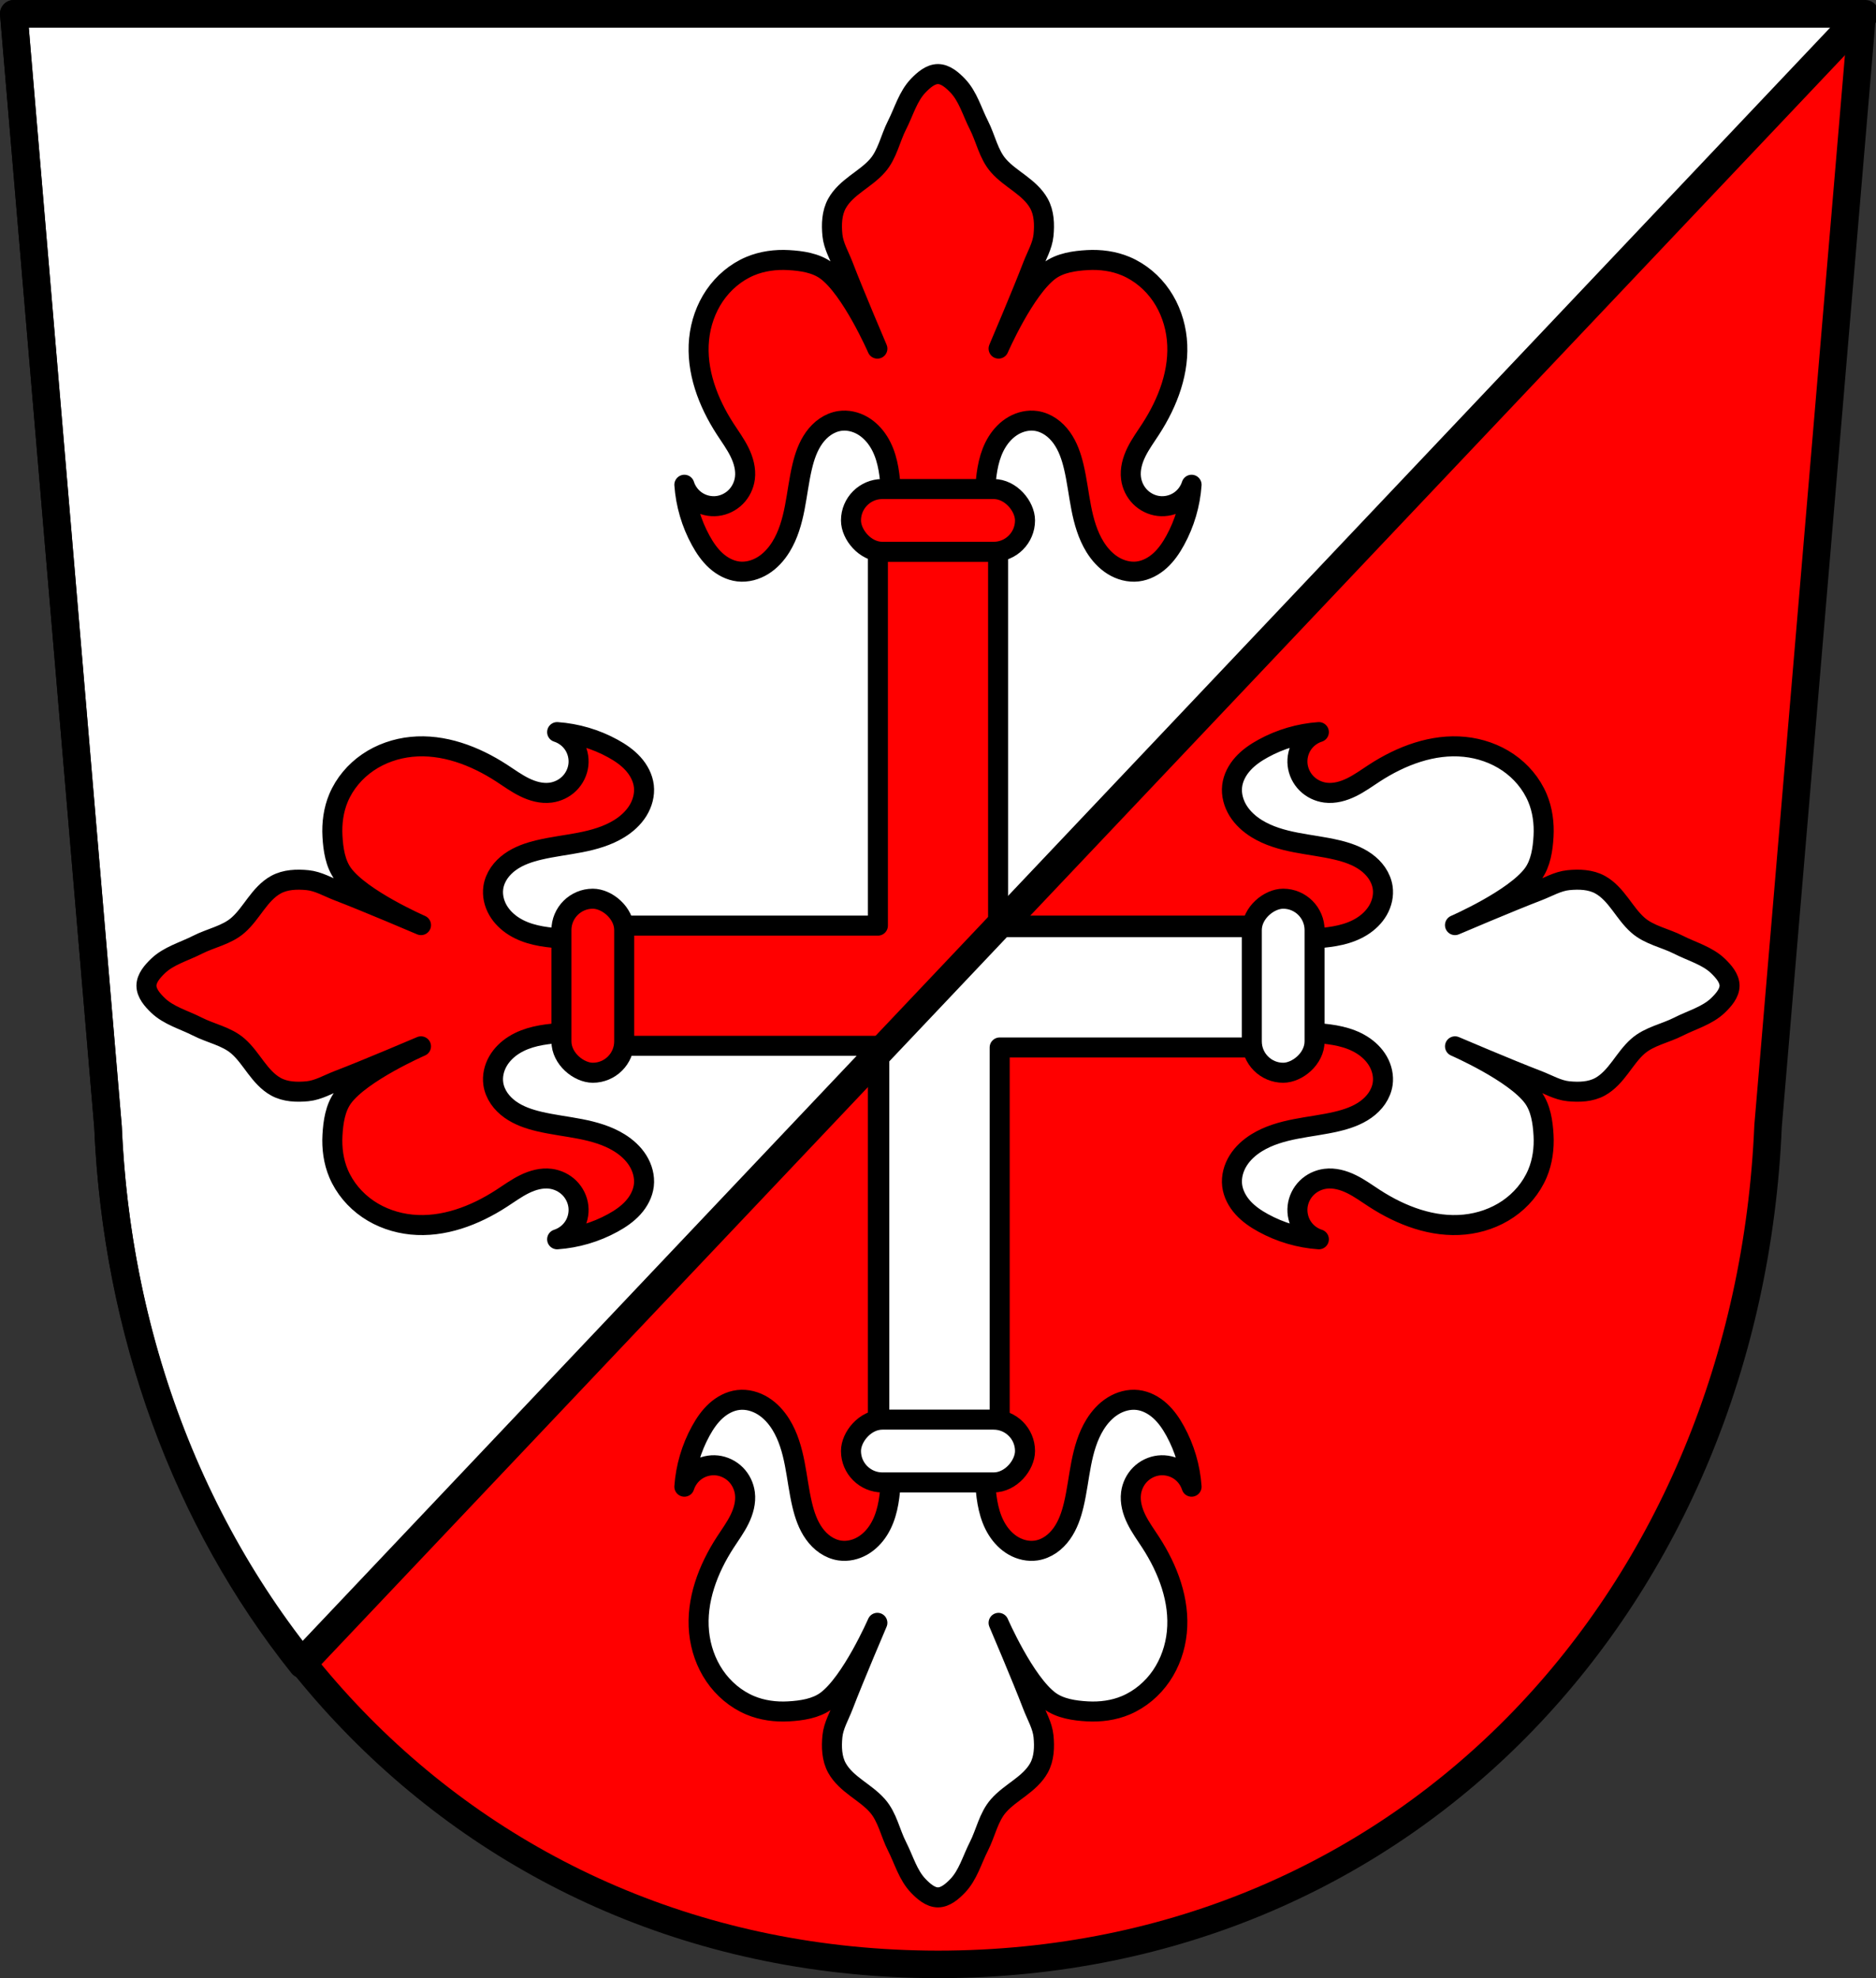 <?xml version="1.0" encoding="UTF-8" standalone="no"?>
<!-- Created with Inkscape (http://www.inkscape.org/) -->

<svg
   xmlns:dc="http://purl.org/dc/elements/1.1/"
   xmlns:cc="http://creativecommons.org/ns#"
   xmlns:rdf="http://www.w3.org/1999/02/22-rdf-syntax-ns#"
   xmlns:svg="http://www.w3.org/2000/svg"
   xmlns="http://www.w3.org/2000/svg"
   xmlns:sodipodi="http://sodipodi.sourceforge.net/DTD/sodipodi-0.dtd"
   xmlns:inkscape="http://www.inkscape.org/namespaces/inkscape"
   width="198.342mm"
   height="209.15mm"
   viewBox="0 0 198.342 209.15"
   version="1.1"
   id="svg1719"
   inkscape:version="0.92.4 (5da689c313, 2019-01-14)"
   sodipodi:docname="DEU Kruchten COA.svg">
  <rect x="0" y="0" width="198.342" height="209.15" fill="#333333" stroke="none"/>
  <defs
     id="defs1713" />
  <sodipodi:namedview
     id="base"
     pagecolor="#ffffff"
     bordercolor="#666666"
     borderopacity="1.0"
     inkscape:pageopacity="0.0"
     inkscape:pageshadow="2"
     inkscape:zoom="0.69324391"
     inkscape:cx="374.81994"
     inkscape:cy="395.24327"
     inkscape:document-units="mm"
     inkscape:current-layer="layer1"
     showgrid="false"
     inkscape:window-width="1366"
     inkscape:window-height="745"
     inkscape:window-x="-8"
     inkscape:window-y="-8"
     inkscape:window-maximized="1"
     inkscape:snap-nodes="true"
     fit-margin-top="0"
     fit-margin-left="0"
     fit-margin-right="0"
     fit-margin-bottom="0"
     inkscape:snap-midpoints="true"
     inkscape:snap-smooth-nodes="true" />
  <g
     inkscape:label="Ebene 1"
     inkscape:groupmode="layer"
     id="layer1"
     transform="translate(-9.036,-13.576)">
    <path
       style="fill:#ff0000;fill-opacity:1;fill-rule:evenodd;stroke:none;stroke-width:2.91;stroke-linecap:round;stroke-linejoin:round;stroke-miterlimit:4;stroke-dasharray:none;stroke-opacity:1"
       inkscape:connector-curvature="0"
       d="m 205.923,15.031 -9.955,117.581 c -2.093,49.459 -37.619,88.631 -87.761,88.658 C 58.11,221.209 22.568,182.024 20.446,132.612 L 10.491,15.031 h 97.714 z"
       id="path10563-0-6-7-8"
       sodipodi:nodetypes="ccccccc" />
    <path
       style="fill:#ffffff;stroke:#000000;stroke-width:11;stroke-linecap:round;stroke-linejoin:round;stroke-miterlimit:4;stroke-dasharray:none;stroke-opacity:1"
       d="M 5.5 5.5 L 43.125 449.9 C 46.643 531.813 74.464 606.284 120.564 664.109 L 744.141 5.5 L 374.811 5.5 L 5.5 5.5 z "
       transform="matrix(0.265,0,0,0.265,9.036,13.576)"
       id="path2731" />
    <path
       style="fill:none;fill-rule:evenodd;stroke:#000000;stroke-width:2.91;stroke-linecap:round;stroke-linejoin:round;stroke-miterlimit:4;stroke-dasharray:none;stroke-opacity:1"
       inkscape:connector-curvature="0"
       d="m 205.923,15.031 -9.955,117.581 c -2.093,49.459 -37.619,88.631 -87.761,88.658 C 58.11,221.209 22.568,182.024 20.446,132.612 L 10.491,15.031 h 97.714 z"
       id="path10563-0-6-7"
       sodipodi:nodetypes="ccccccc" />
    <path
       style="fill:#ff0000;fill-opacity:1;stroke:#000000;stroke-width:2.117;stroke-linecap:round;stroke-linejoin:round;stroke-miterlimit:4;stroke-dasharray:none;stroke-opacity:1"
       d="m 108.206,21.408 c -0.801,0 -1.519,0.635 -2.076,1.211 -1.101,1.139 -1.533,2.772 -2.253,4.183 -0.722,1.415 -1.016,3.091 -2.072,4.293 -0.647,0.737 -1.468,1.295 -2.25,1.887 -0.782,0.592 -1.55,1.246 -2.026,2.104 -0.559,1.005 -0.595,2.229 -0.485,3.352 0.112,1.14 0.735,2.171 1.145,3.242 1.127,2.949 3.608,8.757 3.608,8.757 0,0 -2.754,-6.316 -5.412,-8.257 -1.111,-0.811 -2.603,-1.027 -3.977,-1.105 -1.369,-0.078 -2.789,0.106 -4.064,0.644 -1.517,0.64 -2.824,1.749 -3.751,3.109 -0.928,1.36 -1.48,2.965 -1.644,4.603 -0.335,3.35 0.935,6.69 2.768,9.515 0.519,0.8 1.086,1.573 1.506,2.429 0.421,0.856 0.691,1.816 0.569,2.761 -0.096,0.741 -0.437,1.449 -0.963,1.98 -0.526,0.53 -1.235,0.878 -1.978,0.961 -0.741,0.083 -1.508,-0.098 -2.133,-0.504 -0.625,-0.406 -1.102,-1.034 -1.327,-1.744 0.145,2.054 0.739,4.076 1.73,5.881 0.43,0.784 0.94,1.535 1.602,2.136 0.662,0.601 1.488,1.047 2.376,1.151 0.908,0.106 1.838,-0.153 2.614,-0.636 0.775,-0.484 1.403,-1.182 1.884,-1.959 0.775,-1.25 1.182,-2.692 1.463,-4.136 0.281,-1.443 0.447,-2.91 0.786,-4.341 0.256,-1.081 0.62,-2.157 1.268,-3.06 0.324,-0.451 0.717,-0.856 1.176,-1.169 0.459,-0.313 0.985,-0.534 1.534,-0.615 0.814,-0.12 1.66,0.073 2.375,0.48 0.715,0.407 1.303,1.018 1.739,1.716 0.872,1.395 1.132,3.082 1.248,4.723 1.358,7.421 3.806,9.8 3.806,9.8 h 1.211 1.211 c 0,0 3.417,-3.191 3.805,-9.8 0.116,-1.641 0.377,-3.328 1.249,-4.723 0.436,-0.698 1.024,-1.31 1.739,-1.716 0.715,-0.407 1.561,-0.6 2.375,-0.48 0.55,0.081 1.075,0.302 1.534,0.615 0.459,0.313 0.852,0.717 1.176,1.169 0.648,0.903 1.012,1.979 1.269,3.06 0.339,1.431 0.505,2.897 0.786,4.341 0.281,1.443 0.688,2.886 1.463,4.136 0.481,0.777 1.109,1.475 1.884,1.959 0.775,0.484 1.706,0.742 2.614,0.636 0.888,-0.104 1.714,-0.55 2.376,-1.151 0.662,-0.601 1.172,-1.352 1.602,-2.136 0.991,-1.806 1.586,-3.827 1.73,-5.881 -0.225,0.71 -0.703,1.338 -1.328,1.744 -0.625,0.406 -1.392,0.587 -2.133,0.504 -0.742,-0.083 -1.451,-0.43 -1.977,-0.961 -0.526,-0.53 -0.868,-1.239 -0.963,-1.98 -0.122,-0.946 0.149,-1.906 0.569,-2.761 0.421,-0.856 0.988,-1.629 1.506,-2.429 1.832,-2.825 3.103,-6.164 2.768,-9.515 -0.164,-1.638 -0.716,-3.243 -1.644,-4.603 -0.928,-1.36 -2.235,-2.468 -3.751,-3.109 -1.275,-0.539 -2.695,-0.722 -4.064,-0.644 -1.374,0.078 -2.866,0.293 -3.977,1.105 -2.656,1.94 -5.409,8.254 -5.409,8.254 0,0 2.479,-5.806 3.605,-8.754 0.409,-1.07 1.033,-2.101 1.145,-3.242 0.11,-1.124 0.074,-2.347 -0.485,-3.352 -0.477,-0.857 -1.244,-1.512 -2.026,-2.104 -0.782,-0.592 -1.604,-1.15 -2.251,-1.887 -1.055,-1.203 -1.349,-2.878 -2.071,-4.293 -0.72,-1.411 -1.153,-3.044 -2.254,-4.183 -0.557,-0.576 -1.275,-1.211 -2.076,-1.211 z"
       id="path1387"
       inkscape:connector-curvature="0"
       sodipodi:nodetypes="aaacscaacaasssscccsccsccsccccscsccccccssccccccsccsccsscccsccaacaasccaaa" />
    <path
       style="fill:#ff0000;fill-opacity:1;stroke:#000000;stroke-width:2.117;stroke-linecap:round;stroke-linejoin:round;stroke-miterlimit:4;stroke-dasharray:none;stroke-opacity:1"
       d="m 24.519,117.796 c 0,-0.801 0.635,-1.519 1.211,-2.076 1.139,-1.101 2.772,-1.533 4.183,-2.253 1.415,-0.722 3.091,-1.016 4.293,-2.072 0.737,-0.647 1.295,-1.468 1.887,-2.25 0.592,-0.782 1.246,-1.55 2.104,-2.026 1.005,-0.559 2.229,-0.595 3.352,-0.485 1.14,0.112 2.171,0.735 3.242,1.145 2.949,1.127 8.757,3.608 8.757,3.608 0,0 -6.316,-2.754 -8.257,-5.412 -0.811,-1.111 -1.027,-2.603 -1.105,-3.977 -0.078,-1.369 0.106,-2.789 0.644,-4.064 0.64,-1.517 1.749,-2.824 3.109,-3.751 1.36,-0.928 2.965,-1.48 4.603,-1.644 3.35,-0.335 6.69,0.935 9.515,2.768 0.8,0.519 1.573,1.086 2.429,1.506 0.856,0.421 1.816,0.691 2.761,0.569 0.741,-0.096 1.449,-0.437 1.98,-0.963 0.53,-0.526 0.877,-1.235 0.961,-1.978 0.083,-0.741 -0.098,-1.508 -0.504,-2.133 -0.406,-0.625 -1.034,-1.102 -1.744,-1.327 2.054,0.145 4.076,0.739 5.881,1.73 0.784,0.43 1.535,0.94 2.136,1.602 0.601,0.662 1.047,1.488 1.151,2.376 0.106,0.908 -0.152,1.838 -0.636,2.614 -0.484,0.775 -1.182,1.403 -1.959,1.884 -1.25,0.775 -2.692,1.182 -4.136,1.463 -1.443,0.281 -2.91,0.447 -4.341,0.786 -1.081,0.256 -2.157,0.62 -3.06,1.268 -0.451,0.324 -0.856,0.717 -1.169,1.176 -0.313,0.459 -0.534,0.985 -0.615,1.534 -0.12,0.814 0.073,1.66 0.48,2.375 0.407,0.715 1.018,1.303 1.716,1.739 1.395,0.872 3.082,1.132 4.723,1.248 7.421,1.358 9.8,3.806 9.8,3.806 v 1.211 1.211 c 0,0 -3.191,3.417 -9.8,3.805 -1.641,0.116 -3.328,0.377 -4.723,1.249 -0.698,0.436 -1.31,1.024 -1.716,1.739 -0.407,0.715 -0.6,1.561 -0.48,2.375 0.081,0.55 0.302,1.075 0.615,1.534 0.313,0.459 0.717,0.852 1.169,1.176 0.903,0.648 1.979,1.012 3.06,1.269 1.431,0.339 2.897,0.505 4.341,0.786 1.443,0.281 2.886,0.688 4.136,1.463 0.777,0.481 1.475,1.109 1.959,1.884 0.484,0.775 0.742,1.706 0.636,2.614 -0.104,0.888 -0.55,1.714 -1.151,2.376 -0.601,0.662 -1.352,1.172 -2.136,1.602 -1.806,0.991 -3.827,1.586 -5.881,1.73 0.71,-0.225 1.338,-0.703 1.744,-1.328 0.406,-0.625 0.587,-1.392 0.504,-2.133 -0.083,-0.742 -0.43,-1.451 -0.961,-1.977 -0.53,-0.526 -1.239,-0.868 -1.98,-0.963 -0.946,-0.122 -1.906,0.149 -2.761,0.569 -0.856,0.421 -1.629,0.988 -2.429,1.506 -2.825,1.832 -6.164,3.103 -9.515,2.768 -1.638,-0.164 -3.243,-0.716 -4.603,-1.644 -1.36,-0.928 -2.468,-2.235 -3.109,-3.751 -0.539,-1.275 -0.722,-2.695 -0.644,-4.064 0.078,-1.374 0.293,-2.866 1.105,-3.977 1.94,-2.656 8.254,-5.409 8.254,-5.409 0,0 -5.806,2.479 -8.754,3.605 -1.07,0.409 -2.101,1.033 -3.242,1.145 -1.124,0.11 -2.347,0.074 -3.352,-0.485 -0.857,-0.477 -1.512,-1.244 -2.104,-2.026 -0.592,-0.782 -1.15,-1.604 -1.887,-2.251 -1.203,-1.055 -2.878,-1.349 -4.293,-2.071 -1.411,-0.72 -3.044,-1.153 -4.183,-2.254 -0.576,-0.557 -1.211,-1.275 -1.211,-2.076 z"
       id="path1387-3-5"
       inkscape:connector-curvature="0"
       sodipodi:nodetypes="aaacscaacaasssscccsccsccsccccscsccccccssccccccsccsccsscccsccaacaasccaaa" />
    <path
       inkscape:connector-curvature="0"
       style="fill:#ff0000;fill-opacity:1;stroke:#000000;stroke-width:2.117;stroke-linecap:round;stroke-linejoin:round;stroke-miterlimit:4;stroke-dasharray:none;stroke-opacity:1"
       d="M 101.852,70.252 V 111.442 H 71.776 v 12.709 h 30.076 v 41.189 h 12.709 V 124.151 H 144.638 V 111.442 H 114.561 V 70.252 Z"
       id="rect2802"
       sodipodi:nodetypes="ccccccccccccc" />
    <path
       style="fill:#ffffff;fill-opacity:1;stroke:#000000;stroke-width:2.117;stroke-linecap:round;stroke-linejoin:round;stroke-miterlimit:4;stroke-dasharray:none;stroke-opacity:1"
       d="m 108.206,214.184 c -0.801,0 -1.519,-0.635 -2.076,-1.211 -1.101,-1.139 -1.533,-2.772 -2.253,-4.183 -0.722,-1.415 -1.016,-3.091 -2.072,-4.293 -0.647,-0.737 -1.468,-1.295 -2.25,-1.887 -0.782,-0.592 -1.55,-1.246 -2.026,-2.104 -0.559,-1.005 -0.595,-2.229 -0.485,-3.352 0.112,-1.14 0.735,-2.171 1.145,-3.242 1.127,-2.949 3.608,-8.757 3.608,-8.757 0,0 -2.754,6.316 -5.412,8.257 -1.111,0.811 -2.603,1.027 -3.977,1.105 -1.369,0.078 -2.789,-0.106 -4.064,-0.644 -1.517,-0.64 -2.824,-1.749 -3.751,-3.109 -0.928,-1.36 -1.48,-2.965 -1.644,-4.603 -0.335,-3.35 0.935,-6.69 2.768,-9.515 0.519,-0.8 1.086,-1.573 1.506,-2.429 0.421,-0.856 0.691,-1.816 0.569,-2.761 -0.096,-0.741 -0.437,-1.449 -0.963,-1.98 -0.526,-0.53 -1.235,-0.877 -1.978,-0.961 -0.741,-0.083 -1.508,0.098 -2.133,0.504 -0.625,0.406 -1.102,1.034 -1.327,1.744 0.145,-2.054 0.739,-4.076 1.73,-5.881 0.43,-0.784 0.94,-1.535 1.602,-2.136 0.662,-0.601 1.488,-1.047 2.376,-1.151 0.908,-0.106 1.838,0.152 2.614,0.636 0.775,0.484 1.403,1.182 1.884,1.959 0.775,1.25 1.182,2.692 1.463,4.136 0.281,1.443 0.447,2.91 0.786,4.341 0.256,1.081 0.62,2.157 1.268,3.06 0.324,0.451 0.717,0.856 1.176,1.169 0.459,0.313 0.985,0.534 1.534,0.615 0.814,0.12 1.66,-0.073 2.375,-0.48 0.715,-0.407 1.303,-1.018 1.739,-1.716 0.872,-1.395 1.132,-3.082 1.248,-4.723 1.358,-7.421 3.806,-9.8 3.806,-9.8 h 1.211 1.211 c 0,0 3.417,3.191 3.805,9.8 0.116,1.641 0.377,3.328 1.249,4.723 0.436,0.698 1.024,1.31 1.739,1.716 0.715,0.407 1.561,0.6 2.375,0.48 0.55,-0.081 1.075,-0.302 1.534,-0.615 0.459,-0.313 0.852,-0.717 1.176,-1.169 0.648,-0.903 1.012,-1.979 1.269,-3.06 0.339,-1.431 0.505,-2.897 0.786,-4.341 0.281,-1.443 0.688,-2.886 1.463,-4.136 0.481,-0.777 1.109,-1.475 1.884,-1.959 0.775,-0.484 1.706,-0.742 2.614,-0.636 0.888,0.104 1.714,0.55 2.376,1.151 0.662,0.601 1.172,1.352 1.602,2.136 0.991,1.806 1.586,3.827 1.73,5.881 -0.225,-0.71 -0.703,-1.338 -1.328,-1.744 -0.625,-0.406 -1.392,-0.587 -2.133,-0.504 -0.742,0.083 -1.451,0.43 -1.977,0.961 -0.526,0.53 -0.868,1.239 -0.963,1.98 -0.122,0.946 0.149,1.906 0.569,2.761 0.421,0.856 0.988,1.629 1.506,2.429 1.832,2.825 3.103,6.164 2.768,9.515 -0.164,1.638 -0.716,3.243 -1.644,4.603 -0.928,1.36 -2.235,2.468 -3.751,3.109 -1.275,0.539 -2.695,0.722 -4.064,0.644 -1.374,-0.078 -2.866,-0.293 -3.977,-1.105 -2.656,-1.94 -5.409,-8.254 -5.409,-8.254 0,0 2.479,5.806 3.605,8.754 0.409,1.07 1.033,2.101 1.145,3.242 0.11,1.124 0.074,2.347 -0.485,3.352 -0.477,0.857 -1.244,1.512 -2.026,2.104 -0.782,0.592 -1.604,1.15 -2.251,1.887 -1.055,1.203 -1.349,2.878 -2.071,4.293 -0.72,1.411 -1.153,3.044 -2.254,4.183 -0.557,0.576 -1.275,1.211 -2.076,1.211 z"
       id="path1387-3"
       inkscape:connector-curvature="0"
       sodipodi:nodetypes="aaacscaacaasssscccsccsccsccccscsccccccssccccccsccsccsscccsccaacaasccaaa" />
    <path
       style="fill:#ffffff;fill-opacity:1;stroke:#000000;stroke-width:2.117;stroke-linecap:round;stroke-linejoin:round;stroke-miterlimit:4;stroke-dasharray:none;stroke-opacity:1"
       d="m 191.895,117.796 c 0,-0.801 -0.635,-1.519 -1.211,-2.076 -1.139,-1.101 -2.772,-1.533 -4.183,-2.253 -1.415,-0.722 -3.091,-1.016 -4.293,-2.072 -0.737,-0.647 -1.295,-1.468 -1.887,-2.25 -0.592,-0.782 -1.246,-1.55 -2.104,-2.026 -1.005,-0.559 -2.229,-0.595 -3.352,-0.485 -1.14,0.112 -2.171,0.735 -3.242,1.145 -2.949,1.127 -8.757,3.608 -8.757,3.608 0,0 6.316,-2.754 8.257,-5.412 0.811,-1.111 1.027,-2.603 1.105,-3.977 0.078,-1.369 -0.106,-2.789 -0.644,-4.064 -0.64,-1.517 -1.749,-2.824 -3.109,-3.751 -1.36,-0.928 -2.965,-1.48 -4.603,-1.644 -3.35,-0.335 -6.69,0.935 -9.515,2.768 -0.8,0.519 -1.573,1.086 -2.429,1.506 -0.856,0.421 -1.816,0.691 -2.761,0.569 -0.741,-0.096 -1.449,-0.437 -1.98,-0.963 -0.53,-0.526 -0.878,-1.235 -0.961,-1.978 -0.083,-0.741 0.098,-1.508 0.504,-2.133 0.406,-0.625 1.034,-1.102 1.744,-1.327 -2.054,0.145 -4.076,0.739 -5.881,1.73 -0.784,0.43 -1.535,0.94 -2.136,1.602 -0.601,0.662 -1.047,1.488 -1.151,2.376 -0.106,0.908 0.153,1.838 0.636,2.614 0.484,0.775 1.182,1.403 1.959,1.884 1.25,0.775 2.692,1.182 4.136,1.463 1.443,0.281 2.91,0.447 4.341,0.786 1.081,0.256 2.157,0.62 3.06,1.268 0.451,0.324 0.856,0.717 1.169,1.176 0.313,0.459 0.534,0.985 0.615,1.534 0.12,0.814 -0.073,1.66 -0.48,2.375 -0.407,0.715 -1.018,1.303 -1.716,1.739 -1.395,0.872 -3.082,1.132 -4.723,1.248 -7.421,1.358 -9.8,3.806 -9.8,3.806 v 1.211 1.211 c 0,0 3.191,3.417 9.8,3.805 1.641,0.116 3.328,0.377 4.723,1.249 0.698,0.436 1.31,1.024 1.716,1.739 0.407,0.715 0.6,1.561 0.48,2.375 -0.081,0.55 -0.302,1.075 -0.615,1.534 -0.313,0.459 -0.717,0.852 -1.169,1.176 -0.903,0.648 -1.979,1.012 -3.06,1.269 -1.431,0.339 -2.897,0.505 -4.341,0.786 -1.443,0.281 -2.886,0.688 -4.136,1.463 -0.777,0.481 -1.475,1.109 -1.959,1.884 -0.484,0.775 -0.742,1.706 -0.636,2.614 0.104,0.888 0.55,1.714 1.151,2.376 0.601,0.662 1.352,1.172 2.136,1.602 1.806,0.991 3.827,1.586 5.881,1.73 -0.71,-0.225 -1.338,-0.703 -1.744,-1.328 -0.406,-0.625 -0.587,-1.392 -0.504,-2.133 0.083,-0.742 0.43,-1.451 0.961,-1.977 0.53,-0.526 1.239,-0.868 1.98,-0.963 0.946,-0.122 1.906,0.149 2.761,0.569 0.856,0.421 1.629,0.988 2.429,1.506 2.825,1.832 6.164,3.103 9.515,2.768 1.638,-0.164 3.243,-0.716 4.603,-1.644 1.36,-0.928 2.468,-2.235 3.109,-3.751 0.539,-1.275 0.722,-2.695 0.644,-4.064 -0.078,-1.374 -0.293,-2.866 -1.105,-3.977 -1.94,-2.656 -8.254,-5.409 -8.254,-5.409 0,0 5.806,2.479 8.754,3.605 1.07,0.409 2.101,1.033 3.242,1.145 1.124,0.11 2.347,0.074 3.352,-0.485 0.857,-0.477 1.512,-1.244 2.104,-2.026 0.592,-0.782 1.15,-1.604 1.887,-2.251 1.203,-1.055 2.878,-1.349 4.293,-2.071 1.411,-0.72 3.044,-1.153 4.183,-2.254 0.576,-0.557 1.211,-1.275 1.211,-2.076 z"
       id="path1387-9"
       inkscape:connector-curvature="0"
       sodipodi:nodetypes="aaacscaacaasssscccsccsccsccccscsccccccssccccccsccsccsscccsccaacaasccaaa" />
    <path
       style="fill:#ffffff;fill-opacity:1;stroke:#000000;stroke-width:8;stroke-linecap:round;stroke-linejoin:round;stroke-miterlimit:4;stroke-dasharray:none;stroke-opacity:1"
       d="m 399.137,369.887 -48.334,51.049 V 573.596 h 48.035 V 417.922 h 113.676 v -48.035 z"
       transform="matrix(0.265,0,0,0.265,9.036,13.576)"
       id="rect2802-8"
       inkscape:connector-curvature="0"
       sodipodi:nodetypes="cccccccc" />
    <rect
       style="fill:#ff0000;fill-opacity:1;stroke:#000000;stroke-width:2.117;stroke-linecap:round;stroke-linejoin:round;stroke-miterlimit:4;stroke-dasharray:none;stroke-opacity:1"
       id="rect2804"
       width="18.4"
       height="6.639"
       x="99.007"
       y="65.281"
       ry="3.32" />
    <rect
       style="fill:#ffffff;fill-opacity:1;stroke:#000000;stroke-width:2.117;stroke-linecap:round;stroke-linejoin:round;stroke-miterlimit:4;stroke-dasharray:none;stroke-opacity:1"
       id="rect2804-9"
       width="18.4"
       height="6.639"
       x="99.007"
       y="-170.311"
       ry="3.32"
       transform="scale(1,-1)" />
    <rect
       style="fill:#ffffff;fill-opacity:1;stroke:#000000;stroke-width:2.117;stroke-linecap:round;stroke-linejoin:round;stroke-miterlimit:4;stroke-dasharray:none;stroke-opacity:1"
       id="rect2804-97"
       width="18.4"
       height="6.639"
       x="108.596"
       y="-148.022"
       ry="3.32"
       transform="rotate(90)" />
    <rect
       style="fill:#ff0000;fill-opacity:1;stroke:#000000;stroke-width:2.117;stroke-linecap:round;stroke-linejoin:round;stroke-miterlimit:4;stroke-dasharray:none;stroke-opacity:1"
       id="rect2804-9-2"
       width="18.4"
       height="6.639"
       x="108.596"
       y="68.392"
       ry="3.32"
       transform="matrix(0,1,1,0,0,0)" />
    <path
       style="fill:none;stroke:#000000;stroke-width:2.91;stroke-linecap:butt;stroke-linejoin:miter;stroke-opacity:1;stroke-miterlimit:4;stroke-dasharray:none"
       d="M 40.935,189.288 205.923,15.031"
       id="path2943"
       inkscape:connector-curvature="0" />
  </g>
</svg>

